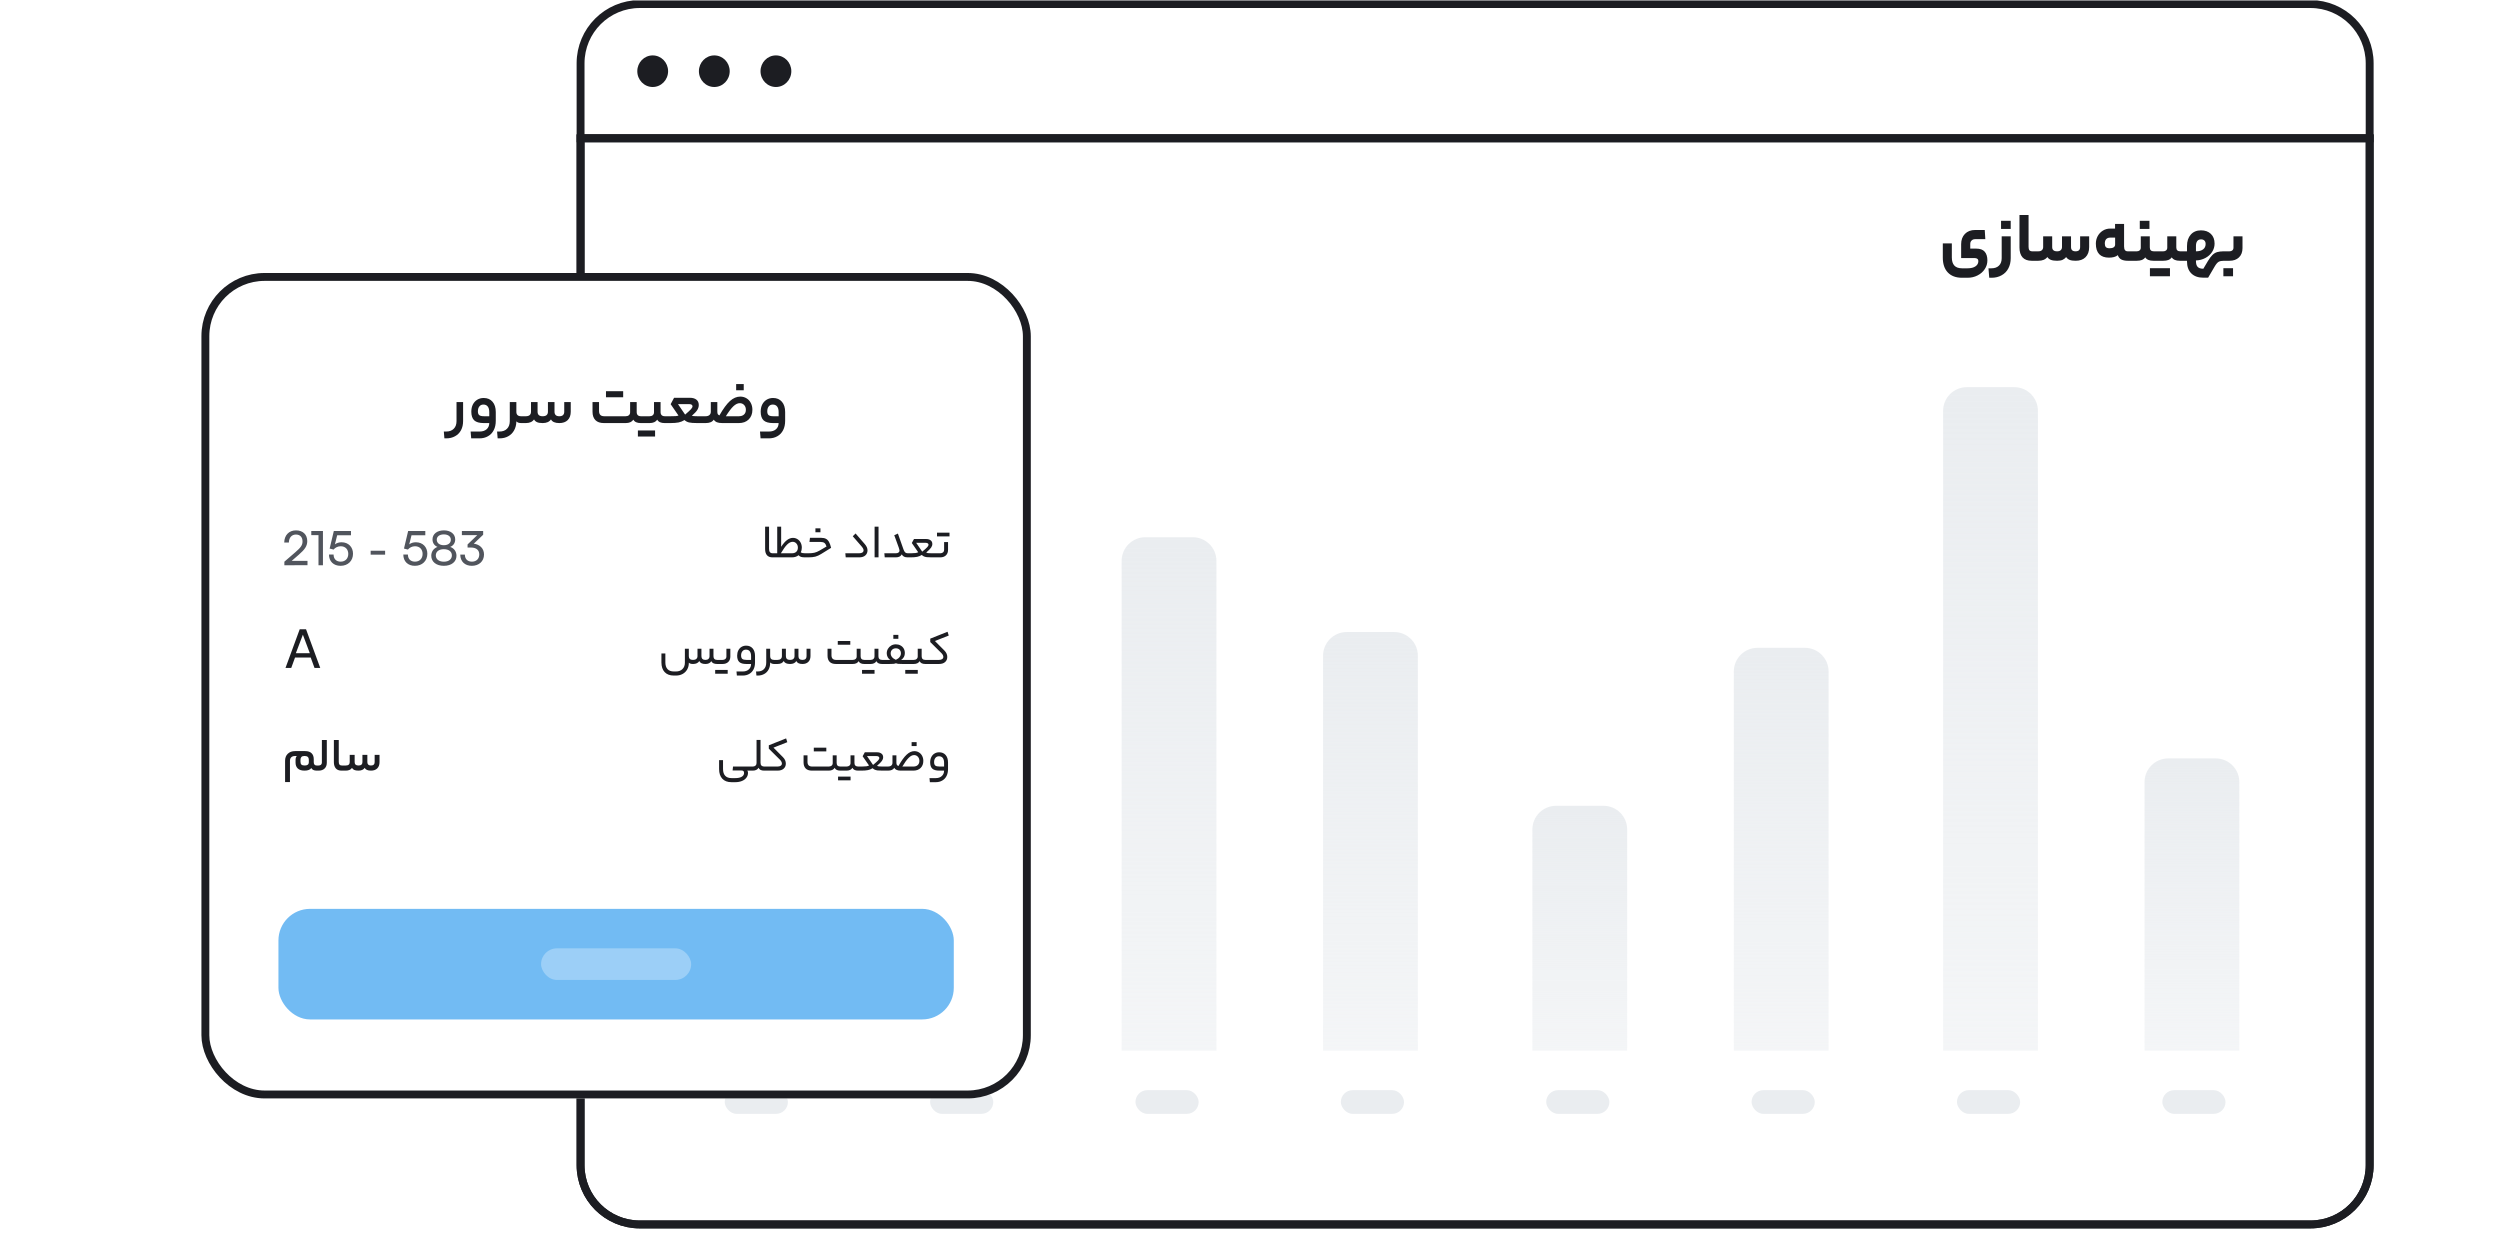 <svg xmlns="http://www.w3.org/2000/svg" width="633" height="319" viewBox="0 0 633 319" fill="none"><g clip-path="url(#clip0_9221_10621)"><path d="M147 16.028C147 7.744 153.716 1.028 162 1.028H585C593.284 1.028 600 7.744 600 16.028V35.028H147V16.028Z" fill="white" stroke="#1C1D22" stroke-width="2"></path><path d="M161.363 18.028C161.363 15.819 163.109 14.028 165.263 14.028C167.417 14.028 169.163 15.819 169.163 18.028C169.163 20.238 167.417 22.028 165.263 22.028C163.109 22.028 161.363 20.238 161.363 18.028Z" fill="#1C1D22"></path><path d="M176.963 18.028C176.963 15.819 178.709 14.028 180.863 14.028C183.017 14.028 184.763 15.819 184.763 18.028C184.763 20.238 183.017 22.028 180.863 22.028C178.709 22.028 176.963 20.238 176.963 18.028Z" fill="#1C1D22"></path><path d="M192.563 18.028C192.563 15.819 194.309 14.028 196.463 14.028C198.617 14.028 200.363 15.819 200.363 18.028C200.363 20.238 198.617 22.028 196.463 22.028C194.309 22.028 192.563 20.238 192.563 18.028Z" fill="#1C1D22"></path><path d="M147 35.028H600V295.028C600 303.313 593.284 310.028 585 310.028H162C153.716 310.028 147 303.313 147 295.028V35.028Z" fill="white"></path><path d="M147 35.028H600V295.028C600 303.313 593.284 310.028 585 310.028H162C153.716 310.028 147 303.313 147 295.028V35.028Z" fill="white" stroke="#1C1D22" stroke-width="2"></path><rect x="183.5" y="276.028" width="16" height="6" rx="3" fill="#EAEDF0"></rect><rect x="235.5" y="276.028" width="16" height="6" rx="3" fill="#EAEDF0"></rect><rect x="287.5" y="276.028" width="16" height="6" rx="3" fill="#EAEDF0"></rect><rect x="339.5" y="276.028" width="16" height="6" rx="3" fill="#EAEDF0"></rect><rect x="391.5" y="276.028" width="16" height="6" rx="3" fill="#EAEDF0"></rect><rect x="443.5" y="276.028" width="16" height="6" rx="3" fill="#EAEDF0"></rect><rect x="495.5" y="276.028" width="16" height="6" rx="3" fill="#EAEDF0"></rect><rect x="547.5" y="276.028" width="16" height="6" rx="3" fill="#EAEDF0"></rect><path d="M388 210.028C388 206.715 390.686 204.028 394 204.028H406C409.314 204.028 412 206.715 412 210.028V266.028H388V210.028Z" fill="url(#paint0_linear_9221_10621)"></path><path d="M335 166.028C335 162.715 337.686 160.028 341 160.028H353C356.314 160.028 359 162.715 359 166.028V266.028H335V166.028Z" fill="url(#paint1_linear_9221_10621)"></path><path d="M284 142.028C284 138.715 286.686 136.028 290 136.028H302C305.314 136.028 308 138.715 308 142.028V266.028H284V142.028Z" fill="url(#paint2_linear_9221_10621)"></path><path d="M439 170.028C439 166.715 441.686 164.028 445 164.028H457C460.314 164.028 463 166.715 463 170.028V266.028H439V170.028Z" fill="url(#paint3_linear_9221_10621)"></path><path d="M492 104.028C492 100.715 494.686 98.028 498 98.028H510C513.314 98.028 516 100.715 516 104.028V266.028H492V104.028Z" fill="url(#paint4_linear_9221_10621)"></path><path d="M543 198.028C543 194.715 545.686 192.028 549 192.028H561C564.314 192.028 567 194.715 567 198.028V266.028H543V198.028Z" fill="url(#paint5_linear_9221_10621)"></path><path d="M500.919 66.1C500.919 65.848 500.835 65.662 500.667 65.542C500.511 65.41 500.289 65.344 500.001 65.344H496.563V61.816C496.563 60.748 496.881 59.884 497.517 59.224C498.165 58.564 499.023 58.234 500.091 58.234H502.539L502.683 60.556H500.109C499.737 60.556 499.437 60.67 499.209 60.898C498.981 61.114 498.867 61.408 498.867 61.78V62.95H500.379C501.363 62.95 502.077 63.208 502.521 63.724C502.977 64.24 503.205 64.984 503.205 65.956C503.205 66.748 502.983 67.474 502.539 68.134C502.107 68.806 501.501 69.34 500.721 69.736C499.953 70.132 499.095 70.33 498.147 70.33H496.797C495.237 70.33 494.031 69.88 493.179 68.98C492.339 68.092 491.919 66.844 491.919 65.236V61.636H494.205V65.182C494.205 66.094 494.415 66.778 494.835 67.234C495.255 67.702 495.909 67.936 496.797 67.936H498.165C499.053 67.936 499.731 67.768 500.199 67.432C500.679 67.108 500.919 66.664 500.919 66.1ZM509.113 65.362C509.113 66.346 508.915 67.21 508.519 67.954C508.123 68.71 507.553 69.292 506.809 69.7C506.077 70.12 505.225 70.33 504.253 70.33H503.677L503.479 67.936H504.217C505.045 67.936 505.687 67.708 506.143 67.252C506.599 66.808 506.827 66.178 506.827 65.362V59.836H509.113V65.362ZM506.665 57.964V55.912H509.113V57.964H506.665ZM515.055 63.634C515.115 63.634 515.157 63.712 515.181 63.868C515.217 64.024 515.235 64.36 515.235 64.876C515.235 65.356 515.217 65.668 515.181 65.812C515.157 65.956 515.115 66.028 515.055 66.028H514.407C513.399 66.028 512.631 65.74 512.103 65.164C511.587 64.576 511.329 63.742 511.329 62.662V54.436H513.633V62.5C513.633 62.884 513.705 63.172 513.849 63.364C514.005 63.544 514.245 63.634 514.569 63.634H515.055ZM516.085 63.634C516.493 63.634 516.799 63.538 517.003 63.346C517.219 63.154 517.327 62.89 517.327 62.554V59.836H519.613V62.554C519.613 63.274 520.027 63.634 520.855 63.634C521.263 63.634 521.569 63.538 521.773 63.346C521.989 63.154 522.097 62.89 522.097 62.554V59.836H524.383V62.554C524.383 63.274 524.767 63.634 525.535 63.634C526.303 63.634 526.687 63.274 526.687 62.554V59.836H528.973V62.572C528.973 63.664 528.667 64.516 528.055 65.128C527.455 65.728 526.615 66.028 525.535 66.028C524.899 66.028 524.389 65.95 524.005 65.794C523.621 65.626 523.333 65.386 523.141 65.074C522.913 65.386 522.613 65.626 522.241 65.794C521.881 65.95 521.419 66.028 520.855 66.028C520.195 66.028 519.667 65.95 519.271 65.794C518.875 65.626 518.581 65.386 518.389 65.074C517.921 65.71 517.153 66.028 516.085 66.028H514.699C514.579 66.028 514.519 65.644 514.519 64.876C514.519 64.048 514.579 63.634 514.699 63.634H516.085ZM537.817 62.392C537.817 62.824 537.895 63.142 538.051 63.346C538.207 63.538 538.441 63.634 538.753 63.634H539.311C539.371 63.634 539.413 63.712 539.437 63.868C539.473 64.024 539.491 64.36 539.491 64.876C539.491 65.356 539.473 65.668 539.437 65.812C539.413 65.956 539.371 66.028 539.311 66.028H538.735C538.087 66.028 537.547 65.92 537.115 65.704C536.695 65.476 536.401 65.11 536.233 64.606C535.981 64.822 535.651 64.984 535.243 65.092C534.847 65.188 534.433 65.236 534.001 65.236C532.921 65.236 532.093 64.942 531.517 64.354C530.953 63.754 530.671 62.866 530.671 61.69C530.671 61.018 530.821 60.394 531.121 59.818C531.433 59.23 531.865 58.762 532.417 58.414C532.981 58.054 533.623 57.874 534.343 57.874H535.531V56.704H537.817V62.392ZM532.939 61.672C532.939 62.068 533.029 62.368 533.209 62.572C533.401 62.764 533.707 62.86 534.127 62.86C534.583 62.86 534.931 62.782 535.171 62.626C535.423 62.458 535.549 62.224 535.549 61.924V60.16H534.379C533.419 60.16 532.939 60.664 532.939 61.672ZM541.037 63.634C541.337 63.634 541.577 63.556 541.757 63.4C541.949 63.232 542.045 63.004 542.045 62.716V59.836H544.331V62.644C544.331 63.304 544.667 63.634 545.339 63.634H546.023C546.143 63.634 546.203 64.036 546.203 64.84C546.203 65.632 546.143 66.028 546.023 66.028H545.231C544.223 66.028 543.539 65.74 543.179 65.164C542.963 65.464 542.675 65.686 542.315 65.83C541.967 65.962 541.541 66.028 541.037 66.028H538.949C538.829 66.028 538.769 65.644 538.769 64.876C538.769 64.048 538.829 63.634 538.949 63.634H541.037ZM541.793 57.964V55.912H544.241V57.964H541.793ZM547.744 63.634C548.044 63.634 548.284 63.556 548.464 63.4C548.656 63.232 548.752 63.004 548.752 62.716V59.836H551.038V62.644C551.038 63.304 551.374 63.634 552.046 63.634H552.73C552.85 63.634 552.91 64.036 552.91 64.84C552.91 65.632 552.85 66.028 552.73 66.028H551.938C550.93 66.028 550.246 65.74 549.886 65.164C549.67 65.464 549.382 65.686 549.022 65.83C548.674 65.962 548.248 66.028 547.744 66.028H545.656C545.536 66.028 545.476 65.644 545.476 64.876C545.476 64.048 545.536 63.634 545.656 63.634H547.744ZM549.436 67.9V69.952H544.36V67.9H549.436ZM563.108 63.634C563.228 63.634 563.288 64.048 563.288 64.876C563.288 65.644 563.228 66.028 563.108 66.028C562.532 66.028 562.088 66.112 561.776 66.28C561.464 66.46 561.14 66.832 560.804 67.396L559.094 70.312H557.906C556.598 70.312 555.578 69.952 554.846 69.232C554.114 68.512 553.748 67.498 553.748 66.19V66.028H552.362C552.242 66.028 552.182 65.644 552.182 64.876C552.182 64.048 552.242 63.634 552.362 63.634H553.748V62.302C553.748 61.078 554.066 60.112 554.702 59.404C555.338 58.684 556.202 58.324 557.294 58.324C558.338 58.324 559.172 58.624 559.796 59.224C560.42 59.824 560.732 60.646 560.732 61.69C560.732 62.446 560.522 63.148 560.102 63.796C559.682 64.432 559.112 64.942 558.392 65.326C557.672 65.71 556.88 65.914 556.016 65.938V66.1C556.016 66.784 556.16 67.276 556.448 67.576C556.736 67.888 557.216 68.044 557.888 68.044L559.04 66.1C559.46 65.404 559.844 64.888 560.192 64.552C560.552 64.204 560.948 63.964 561.38 63.832C561.824 63.7 562.4 63.634 563.108 63.634ZM558.464 61.78C558.464 61.396 558.362 61.108 558.158 60.916C557.966 60.712 557.678 60.61 557.294 60.61C556.874 60.61 556.556 60.754 556.34 61.042C556.124 61.33 556.016 61.744 556.016 62.284V63.634C556.784 63.634 557.384 63.472 557.816 63.148C558.248 62.824 558.464 62.368 558.464 61.78ZM567.8 62.824C567.8 63.82 567.5 64.606 566.9 65.182C566.312 65.746 565.514 66.028 564.506 66.028H562.742C562.622 66.028 562.562 65.644 562.562 64.876C562.562 64.048 562.622 63.634 562.742 63.634H564.506C564.806 63.634 565.046 63.556 565.226 63.4C565.418 63.232 565.514 63.004 565.514 62.716V59.836H567.8V62.824ZM562.958 69.952V67.9H565.406V69.952H562.958Z" fill="#1C1D22"></path><path d="M147 35.028H600V295.028C600 303.313 593.284 310.028 585 310.028H162C153.716 310.028 147 303.313 147 295.028V35.028Z" stroke="#1C1D22" stroke-width="2"></path><g filter="url(#filter0_d_9221_10621)"><rect x="51" y="69.122" width="210" height="209" rx="16" fill="white"></rect><rect x="52" y="70.122" width="208" height="207" rx="15" stroke="#1C1D22" stroke-width="2"></rect></g><path d="M117.256 106.61C117.256 107.495 117.08 108.268 116.728 108.93C116.376 109.591 115.875 110.098 115.224 110.45C114.584 110.812 113.838 110.994 112.984 110.994H112.52L112.376 109.266H112.968C113.79 109.266 114.43 109.031 114.888 108.562C115.358 108.103 115.592 107.452 115.592 106.61V101.81H117.256V106.61ZM125.53 106.546C125.53 107.463 125.36 108.252 125.018 108.914C124.677 109.586 124.192 110.098 123.562 110.45C122.944 110.812 122.213 110.994 121.37 110.994H119.306L119.162 109.266H121.418C122.176 109.266 122.773 109.074 123.21 108.69C123.648 108.306 123.872 107.783 123.882 107.122H122.506C121.376 107.122 120.565 106.892 120.074 106.434C119.584 105.964 119.338 105.234 119.338 104.242C119.338 103.559 119.466 102.956 119.722 102.434C119.989 101.911 120.357 101.506 120.826 101.218C121.306 100.919 121.856 100.77 122.474 100.77C123.424 100.77 124.17 101.09 124.714 101.73C125.258 102.359 125.53 103.223 125.53 104.322V106.546ZM121.002 104.162C121.002 104.61 121.12 104.93 121.354 105.122C121.589 105.303 122 105.394 122.586 105.394H123.882V104.354C123.882 103.724 123.754 103.25 123.498 102.93C123.242 102.599 122.874 102.434 122.394 102.434C121.957 102.434 121.616 102.594 121.37 102.914C121.125 103.223 121.002 103.639 121.002 104.162ZM126.453 109.266C127.275 109.266 127.915 109.031 128.373 108.562C128.843 108.103 129.077 107.452 129.077 106.61V101.81H130.741V104.274C130.741 105.02 131.147 105.394 131.957 105.394H132.181C132.288 105.394 132.341 105.692 132.341 106.29C132.341 106.844 132.288 107.122 132.181 107.122H131.957C131.691 107.122 131.445 107.084 131.221 107.01C131.008 106.924 130.848 106.812 130.741 106.674V106.77C130.72 107.602 130.528 108.338 130.165 108.978C129.813 109.618 129.317 110.114 128.677 110.466C128.048 110.818 127.312 110.994 126.469 110.994H126.005L125.861 109.266H126.453ZM133.121 105.394C133.559 105.394 133.889 105.298 134.113 105.106C134.337 104.903 134.449 104.62 134.449 104.258V101.81H136.113V104.258C136.113 105.015 136.545 105.394 137.409 105.394C137.847 105.394 138.177 105.298 138.401 105.106C138.625 104.903 138.737 104.62 138.737 104.258V101.81H140.401V104.258C140.401 104.62 140.503 104.903 140.705 105.106C140.908 105.298 141.212 105.394 141.617 105.394C142.033 105.394 142.343 105.298 142.545 105.106C142.759 104.903 142.865 104.62 142.865 104.258V101.81H144.513V104.242C144.513 105.148 144.257 105.858 143.745 106.37C143.233 106.871 142.524 107.122 141.617 107.122C140.529 107.122 139.825 106.812 139.505 106.194C139.089 106.812 138.391 107.122 137.409 107.122C136.812 107.122 136.337 107.047 135.985 106.898C135.633 106.738 135.377 106.503 135.217 106.194C134.801 106.812 134.103 107.122 133.121 107.122H131.857C131.751 107.122 131.697 106.844 131.697 106.29C131.697 105.692 131.751 105.394 131.857 105.394H133.121ZM158.411 105.394C158.752 105.394 159.024 105.308 159.227 105.138C159.44 104.956 159.547 104.711 159.547 104.402V101.81H161.211V104.322C161.211 105.036 161.579 105.394 162.315 105.394H162.859C162.966 105.394 163.019 105.692 163.019 106.29C163.019 106.844 162.966 107.122 162.859 107.122H162.251C161.302 107.122 160.672 106.834 160.363 106.258C159.99 106.834 159.339 107.122 158.411 107.122H152.923C151.974 107.122 151.254 106.876 150.763 106.386C150.272 105.884 150.027 105.18 150.027 104.274V101.81H151.675V104.05C151.675 104.498 151.782 104.834 151.995 105.058C152.208 105.282 152.544 105.394 153.003 105.394H158.411ZM157.787 99.058V100.594H153.435V99.058H157.787ZM164.458 105.394C164.799 105.394 165.071 105.308 165.274 105.138C165.487 104.956 165.594 104.706 165.594 104.386V101.81H167.258V104.322C167.258 105.036 167.626 105.394 168.362 105.394H168.906C169.013 105.394 169.066 105.687 169.066 106.274C169.066 106.839 169.013 107.122 168.906 107.122H168.298C167.349 107.122 166.719 106.834 166.41 106.258C166.037 106.834 165.386 107.122 164.458 107.122H162.538C162.431 107.122 162.378 106.844 162.378 106.29C162.378 105.692 162.431 105.394 162.538 105.394H164.458ZM165.866 108.994V110.53H161.514V108.994H165.866ZM169.809 105.394C170.385 105.394 170.817 105.383 171.105 105.362C171.393 105.33 171.622 105.282 171.793 105.218L169.809 102.338L170.673 100.722H174.721C175.382 100.722 175.916 100.876 176.321 101.186C176.726 101.495 176.929 101.948 176.929 102.546C176.929 102.983 176.806 103.399 176.561 103.794C176.326 104.178 175.862 104.674 175.169 105.282C175.404 105.356 175.873 105.394 176.577 105.394H178.241C178.294 105.394 178.332 105.452 178.353 105.57C178.385 105.687 178.401 105.927 178.401 106.29C178.401 106.631 178.385 106.855 178.353 106.962C178.332 107.068 178.294 107.122 178.241 107.122H176.577C175.596 107.122 174.886 107.068 174.449 106.962C174.012 106.855 173.633 106.652 173.313 106.354C172.865 106.642 172.369 106.844 171.825 106.962C171.281 107.068 170.588 107.122 169.745 107.122H168.593C168.486 107.122 168.433 106.844 168.433 106.29C168.433 105.692 168.486 105.394 168.593 105.394H169.809ZM175.345 102.882C175.345 102.7 175.27 102.562 175.121 102.466C174.972 102.37 174.764 102.322 174.497 102.322H171.665L173.473 104.978C174.209 104.348 174.705 103.89 174.961 103.602C175.217 103.314 175.345 103.074 175.345 102.882ZM178.634 105.394C179.071 105.394 179.402 105.292 179.626 105.09C179.86 104.887 179.978 104.61 179.978 104.258V101.81H181.626V104.194C181.626 104.492 181.663 104.711 181.738 104.85C181.823 104.988 181.962 105.1 182.154 105.186C183.114 103.5 184.004 102.284 184.826 101.538C185.658 100.791 186.527 100.418 187.434 100.418C188.02 100.418 188.548 100.562 189.018 100.85C189.487 101.127 189.85 101.522 190.106 102.034C190.372 102.535 190.506 103.111 190.506 103.762C190.506 104.775 190.191 105.591 189.562 106.21C188.943 106.818 188.111 107.122 187.066 107.122H182.89C182.324 107.122 181.866 107.052 181.514 106.914C181.172 106.764 180.911 106.546 180.73 106.258C180.527 106.556 180.255 106.775 179.914 106.914C179.583 107.052 179.156 107.122 178.634 107.122H177.914C177.807 107.122 177.754 106.844 177.754 106.29C177.754 105.692 177.807 105.394 177.914 105.394H178.634ZM187.066 105.394C187.631 105.394 188.068 105.25 188.378 104.962C188.698 104.674 188.858 104.274 188.858 103.762C188.858 103.26 188.708 102.855 188.41 102.546C188.122 102.236 187.754 102.082 187.306 102.082C186.783 102.082 186.239 102.348 185.674 102.882C185.119 103.415 184.49 104.252 183.786 105.394H187.066ZM186.394 98.818V97.25H188.314V98.818H186.394ZM198.799 106.546C198.799 107.463 198.628 108.252 198.287 108.914C197.945 109.586 197.46 110.098 196.831 110.45C196.212 110.812 195.481 110.994 194.639 110.994H192.575L192.431 109.266H194.687C195.444 109.266 196.041 109.074 196.479 108.69C196.916 108.306 197.14 107.783 197.151 107.122H195.775C194.644 107.122 193.833 106.892 193.343 106.434C192.852 105.964 192.607 105.234 192.607 104.242C192.607 103.559 192.735 102.956 192.991 102.434C193.257 101.911 193.625 101.506 194.095 101.218C194.575 100.919 195.124 100.77 195.743 100.77C196.692 100.77 197.439 101.09 197.983 101.73C198.527 102.359 198.799 103.223 198.799 104.322V106.546ZM194.271 104.162C194.271 104.61 194.388 104.93 194.623 105.122C194.857 105.303 195.268 105.394 195.855 105.394H197.151V104.354C197.151 103.724 197.023 103.25 196.767 102.93C196.511 102.599 196.143 102.434 195.663 102.434C195.225 102.434 194.884 102.594 194.639 102.914C194.393 103.223 194.271 103.639 194.271 104.162Z" fill="#1C1D22"></path><path d="M77.857 143.11L72.001 143.122V142.222L74.797 139.81C76.201 138.598 76.597 138.01 76.597 137.086C76.597 135.994 75.973 135.346 74.929 135.346C73.861 135.346 73.165 136.126 73.141 137.362H71.965C72.001 135.502 73.177 134.29 74.941 134.29C76.681 134.29 77.797 135.346 77.797 137.014C77.797 138.25 77.185 139.126 75.649 140.458L73.849 142.018H77.857V143.11ZM80.642 135.502H78.818V134.446H81.77V143.122H80.642V135.502ZM86.227 143.266C84.451 143.266 83.299 142.138 83.299 140.41H84.463C84.463 141.526 85.147 142.21 86.251 142.21C87.427 142.21 88.183 141.43 88.183 140.254C88.183 139.138 87.475 138.31 86.263 138.31C85.531 138.31 84.859 138.658 84.463 139.15L83.467 138.898L84.523 134.446H88.867V135.526H85.375L84.799 137.83C85.255 137.482 85.831 137.302 86.479 137.302C88.243 137.302 89.383 138.538 89.383 140.206C89.383 142.006 88.099 143.266 86.227 143.266ZM93.85 140.446V139.438H97.51V140.446H93.85ZM105.047 143.266C103.271 143.266 102.119 142.138 102.119 140.41H103.283C103.283 141.526 103.967 142.21 105.071 142.21C106.247 142.21 107.003 141.43 107.003 140.254C107.003 139.138 106.295 138.31 105.083 138.31C104.351 138.31 103.679 138.658 103.283 139.15L102.287 138.898L103.343 134.446H107.687V135.526H104.195L103.619 137.83C104.075 137.482 104.651 137.302 105.299 137.302C107.063 137.302 108.203 138.538 108.203 140.206C108.203 142.006 106.919 143.266 105.047 143.266ZM109.197 140.71C109.197 139.666 109.809 138.826 110.769 138.478C109.953 138.13 109.509 137.446 109.509 136.57C109.509 135.214 110.673 134.29 112.401 134.29C114.105 134.29 115.257 135.214 115.257 136.582C115.257 137.47 114.801 138.154 113.985 138.478C114.957 138.79 115.581 139.654 115.581 140.722C115.581 142.246 114.309 143.266 112.389 143.266C110.457 143.266 109.197 142.246 109.197 140.71ZM110.589 136.642C110.589 137.494 111.297 138.046 112.377 138.046C113.469 138.046 114.153 137.506 114.153 136.666C114.153 135.838 113.469 135.31 112.377 135.31C111.297 135.31 110.589 135.838 110.589 136.642ZM110.349 140.626C110.349 141.598 111.153 142.222 112.389 142.222C113.613 142.222 114.417 141.598 114.417 140.626C114.417 139.666 113.625 139.054 112.377 139.054C111.141 139.054 110.349 139.666 110.349 140.626ZM119.252 138.634H118.388V137.854L120.848 135.49H116.948V134.446H122.336V135.394L119.96 137.662C121.436 137.842 122.552 138.838 122.552 140.398C122.552 142.15 121.232 143.266 119.468 143.266C117.764 143.266 116.54 142.222 116.54 140.422H117.704C117.704 141.55 118.4 142.21 119.492 142.21C120.62 142.21 121.352 141.49 121.352 140.374C121.352 139.33 120.632 138.634 119.252 138.634Z" fill="#51555D"></path><path d="M195.899 140.09C195.939 140.09 195.967 140.126 195.983 140.198C196.007 140.262 196.019 140.402 196.019 140.618C196.019 140.826 196.007 140.962 195.983 141.026C195.967 141.09 195.939 141.122 195.899 141.122H195.587C194.979 141.122 194.515 140.942 194.195 140.582C193.883 140.214 193.727 139.694 193.727 139.022V133.358H194.723V138.974C194.723 139.718 195.027 140.09 195.635 140.09H195.899ZM197.788 133.358V138.458C198.3 137.666 198.8 137.09 199.288 136.73C199.776 136.37 200.268 136.19 200.764 136.19C201.188 136.19 201.572 136.298 201.916 136.514C202.26 136.722 202.528 137.014 202.72 137.39C202.92 137.758 203.02 138.182 203.02 138.662C203.02 139.118 202.928 139.506 202.744 139.826C202.856 139.922 202.996 139.99 203.164 140.03C203.34 140.07 203.564 140.09 203.836 140.09H204.112C204.192 140.09 204.232 140.266 204.232 140.618C204.232 140.954 204.192 141.122 204.112 141.122H203.836C203.42 141.122 203.088 141.086 202.84 141.014C202.6 140.934 202.384 140.79 202.192 140.582C201.744 140.942 201.184 141.122 200.512 141.122H195.664C195.584 141.122 195.544 140.954 195.544 140.618C195.544 140.266 195.584 140.09 195.664 140.09H196.792V133.358H197.788ZM200.512 140.09C200.992 140.09 201.364 139.962 201.628 139.706C201.892 139.45 202.024 139.102 202.024 138.662C202.024 138.23 201.896 137.878 201.64 137.606C201.392 137.326 201.076 137.186 200.692 137.186C200.236 137.186 199.772 137.418 199.3 137.882C198.836 138.346 198.308 139.082 197.716 140.09H200.512ZM204.714 140.09C205.314 140.09 205.814 140.042 206.214 139.946C206.614 139.85 207.026 139.682 207.45 139.442L209.274 138.374C209.146 137.942 208.97 137.642 208.746 137.474C208.53 137.306 208.202 137.222 207.762 137.222H204.954L205.086 136.178H207.93C208.41 136.178 208.806 136.258 209.118 136.418C209.43 136.578 209.69 136.842 209.898 137.21C210.106 137.57 210.286 138.07 210.438 138.71L207.918 140.27C207.406 140.59 206.914 140.814 206.442 140.942C205.97 141.062 205.382 141.122 204.678 141.122H203.874C203.794 141.122 203.754 140.954 203.754 140.618C203.754 140.266 203.794 140.09 203.874 140.09H204.714ZM206.466 134.774V133.778H207.738V134.774H206.466ZM218.933 137.726C219.189 138.022 219.373 138.302 219.485 138.566C219.597 138.822 219.653 139.082 219.653 139.346C219.653 139.874 219.469 140.302 219.101 140.63C218.733 140.958 218.217 141.122 217.553 141.122H214.133L214.037 140.09H217.553C217.905 140.09 218.177 140.022 218.369 139.886C218.561 139.75 218.657 139.566 218.657 139.334C218.657 139.19 218.617 139.046 218.537 138.902C218.465 138.75 218.341 138.57 218.165 138.362L215.921 135.782L216.629 135.074L218.933 137.726ZM221.448 133.358H222.444V141.122H221.448V133.358ZM226.82 140.09C227.1 140.09 227.324 140.03 227.492 139.91C227.668 139.79 227.756 139.634 227.756 139.442C227.756 139.282 227.692 139.018 227.564 138.65C227.436 138.282 227.1 137.354 226.556 135.866C226.532 135.802 226.508 135.742 226.484 135.686C226.46 135.622 226.44 135.566 226.424 135.518L227.348 135.098L228.752 139.082C228.88 139.45 229.024 139.71 229.184 139.862C229.344 140.014 229.564 140.09 229.844 140.09H230.096C230.176 140.09 230.216 140.266 230.216 140.618C230.216 140.834 230.204 140.974 230.18 141.038C230.164 141.094 230.136 141.122 230.096 141.122H229.808C229.44 141.122 229.136 141.062 228.896 140.942C228.656 140.822 228.468 140.63 228.332 140.366C228.18 140.63 227.98 140.822 227.732 140.942C227.492 141.062 227.188 141.122 226.82 141.122H224.012L223.916 140.09H226.82ZM230.641 140.09C231.129 140.09 231.513 140.07 231.793 140.03C232.081 139.99 232.313 139.922 232.489 139.826L230.869 137.486L231.421 136.478H234.493C234.957 136.478 235.333 136.586 235.621 136.802C235.917 137.01 236.065 137.322 236.065 137.738C236.065 138.058 235.957 138.37 235.741 138.674C235.533 138.97 235.125 139.378 234.517 139.898C234.637 139.97 234.793 140.022 234.985 140.054C235.185 140.078 235.489 140.09 235.897 140.09H237.073C237.113 140.09 237.141 140.126 237.157 140.198C237.181 140.262 237.193 140.402 237.193 140.618C237.193 140.826 237.181 140.962 237.157 141.026C237.141 141.09 237.113 141.122 237.073 141.122H235.897C235.377 141.122 234.965 141.106 234.661 141.074C234.365 141.034 234.121 140.97 233.929 140.882C233.745 140.794 233.569 140.67 233.401 140.51C233.041 140.742 232.649 140.902 232.225 140.99C231.809 141.078 231.269 141.122 230.605 141.122H229.861C229.781 141.122 229.741 140.954 229.741 140.618C229.741 140.266 229.781 140.09 229.861 140.09H230.641ZM235.105 137.942C235.105 137.782 235.037 137.658 234.901 137.57C234.773 137.482 234.589 137.438 234.349 137.438H231.973L233.509 139.682C234.149 139.154 234.573 138.774 234.781 138.542C234.997 138.302 235.105 138.102 235.105 137.942ZM240.044 139.214C240.044 139.806 239.864 140.274 239.504 140.618C239.144 140.954 238.668 141.122 238.076 141.122H236.828C236.748 141.122 236.708 140.954 236.708 140.618C236.708 140.266 236.748 140.09 236.828 140.09H238.076C238.364 140.09 238.596 140.014 238.772 139.862C238.956 139.702 239.048 139.482 239.048 139.202V137.258H240.044V139.214ZM240.416 134.87V135.818H237.248V134.87H240.416Z" fill="#1C1D22"></path><path d="M74.703 166.482L73.743 169.122H72.287L75.887 159.33H77.487L81.087 169.122H79.631L78.671 166.482H74.703ZM78.447 165.394L76.687 160.706L74.911 165.394H78.447Z" fill="#1C1D22"></path><path d="M177.601 166.142C177.601 166.446 177.685 166.682 177.853 166.85C178.029 167.01 178.281 167.09 178.609 167.09C178.937 167.09 179.193 167.006 179.377 166.838C179.561 166.67 179.653 166.438 179.653 166.142V164.258H180.649V166.142C180.649 166.454 180.729 166.69 180.889 166.85C181.049 167.01 181.281 167.09 181.585 167.09H181.945C182.025 167.09 182.065 167.266 182.065 167.618C182.065 167.954 182.025 168.122 181.945 168.122H181.585C180.817 168.122 180.321 167.886 180.097 167.414C179.817 167.886 179.321 168.122 178.609 168.122C177.801 168.122 177.285 167.874 177.061 167.378C176.749 167.874 176.221 168.122 175.477 168.122C174.957 168.122 174.601 168.006 174.409 167.774V167.918C174.401 168.526 174.257 169.066 173.977 169.538C173.697 170.018 173.313 170.39 172.825 170.654C172.337 170.918 171.777 171.05 171.145 171.05H170.617C169.609 171.05 168.833 170.758 168.289 170.174C167.745 169.59 167.473 168.774 167.473 167.726V165.458H168.469V167.702C168.469 168.462 168.653 169.038 169.021 169.43C169.389 169.822 169.929 170.018 170.641 170.018H171.145C171.833 170.018 172.381 169.818 172.789 169.418C173.205 169.018 173.413 168.478 173.413 167.798V164.258H174.409V166.166C174.409 166.454 174.497 166.682 174.673 166.85C174.857 167.01 175.125 167.09 175.477 167.09C175.837 167.09 176.113 167.006 176.305 166.838C176.505 166.67 176.605 166.438 176.605 166.142V164.258H177.601V166.142ZM184.923 166.214C184.923 166.806 184.743 167.274 184.383 167.618C184.023 167.954 183.547 168.122 182.955 168.122H181.707C181.627 168.122 181.587 167.954 181.587 167.618C181.587 167.266 181.627 167.09 181.707 167.09H182.955C183.243 167.09 183.475 167.014 183.651 166.862C183.835 166.702 183.927 166.482 183.927 166.202V164.258H184.923V166.214ZM184.251 169.634V170.582H181.083V169.634H184.251ZM191.171 167.738C191.171 168.418 191.043 169.006 190.787 169.502C190.531 169.998 190.167 170.378 189.695 170.642C189.231 170.914 188.683 171.05 188.051 171.05H186.575L186.479 170.018H188.063C188.703 170.018 189.211 169.846 189.587 169.502C189.971 169.166 190.167 168.706 190.175 168.122H188.975C188.151 168.122 187.555 167.954 187.187 167.618C186.827 167.274 186.647 166.742 186.647 166.022C186.647 165.526 186.743 165.086 186.935 164.702C187.127 164.31 187.395 164.01 187.739 163.802C188.091 163.586 188.487 163.478 188.927 163.478C189.623 163.478 190.171 163.71 190.571 164.174C190.971 164.638 191.171 165.274 191.171 166.082V167.738ZM187.643 165.962C187.643 166.37 187.743 166.662 187.943 166.838C188.151 167.006 188.515 167.09 189.035 167.09H190.175V166.154C190.175 165.602 190.063 165.186 189.839 164.906C189.615 164.626 189.291 164.486 188.867 164.486C188.499 164.486 188.203 164.622 187.979 164.894C187.755 165.166 187.643 165.522 187.643 165.962ZM191.839 170.018C192.519 170.018 193.051 169.818 193.435 169.418C193.819 169.026 194.011 168.478 194.011 167.774V164.258H195.007V166.166C195.007 166.462 195.091 166.69 195.259 166.85C195.435 167.01 195.687 167.09 196.015 167.09H196.171C196.251 167.09 196.291 167.266 196.291 167.618C196.291 167.954 196.251 168.122 196.171 168.122H196.015C195.799 168.122 195.599 168.086 195.415 168.014C195.231 167.934 195.095 167.834 195.007 167.714V167.858C194.999 168.498 194.863 169.058 194.599 169.538C194.335 170.026 193.967 170.398 193.495 170.654C193.023 170.918 192.479 171.05 191.863 171.05H191.527L191.431 170.018H191.839ZM196.864 167.09C197.216 167.09 197.488 167.006 197.68 166.838C197.88 166.67 197.98 166.438 197.98 166.142V164.258H198.988V166.142C198.988 166.774 199.344 167.09 200.056 167.09C200.408 167.09 200.68 167.006 200.872 166.838C201.072 166.67 201.172 166.438 201.172 166.142V164.258H202.168V166.142C202.168 166.446 202.252 166.682 202.42 166.85C202.596 167.01 202.852 167.09 203.188 167.09C203.524 167.09 203.78 167.01 203.956 166.85C204.132 166.682 204.22 166.446 204.22 166.142V164.258H205.216V166.118C205.216 166.742 205.032 167.234 204.664 167.594C204.304 167.946 203.812 168.122 203.188 168.122C202.38 168.122 201.86 167.874 201.628 167.378C201.332 167.874 200.808 168.122 200.056 168.122C199.208 168.122 198.668 167.874 198.436 167.378C198.14 167.874 197.616 168.122 196.864 168.122H195.928C195.848 168.122 195.808 167.954 195.808 167.618C195.808 167.266 195.848 167.09 195.928 167.09H196.864ZM215.893 167.09C216.205 167.09 216.453 167.014 216.637 166.862C216.821 166.702 216.913 166.486 216.913 166.214V164.258H217.909V166.178C217.909 166.474 217.989 166.702 218.149 166.862C218.317 167.014 218.561 167.09 218.881 167.09H219.205C219.285 167.09 219.325 167.266 219.325 167.618C219.325 167.954 219.285 168.122 219.205 168.122H218.845C218.109 168.122 217.629 167.886 217.405 167.414C217.125 167.886 216.621 168.122 215.893 168.122H211.657C210.953 168.122 210.421 167.938 210.061 167.57C209.709 167.202 209.533 166.694 209.533 166.046V164.258H210.529V165.914C210.529 166.698 210.925 167.09 211.717 167.09H215.893ZM215.293 162.302V163.25H212.125V162.302H215.293ZM220.402 167.09C220.714 167.09 220.962 167.01 221.146 166.85C221.33 166.69 221.422 166.474 221.422 166.202V164.258H222.418V166.178C222.418 166.474 222.498 166.702 222.658 166.862C222.826 167.014 223.066 167.09 223.378 167.09H223.714C223.794 167.09 223.834 167.262 223.834 167.606C223.834 167.95 223.794 168.122 223.714 168.122H223.342C222.606 168.122 222.126 167.886 221.902 167.414C221.622 167.886 221.122 168.122 220.402 168.122H218.962C218.882 168.122 218.842 167.954 218.842 167.618C218.842 167.266 218.882 167.09 218.962 167.09H220.402ZM221.434 169.634V170.582H218.266V169.634H221.434ZM225.4 167.09C225.128 166.906 224.912 166.666 224.752 166.37C224.6 166.066 224.524 165.75 224.524 165.422C224.524 165.006 224.624 164.626 224.824 164.282C225.032 163.93 225.308 163.654 225.652 163.454C226.004 163.246 226.396 163.142 226.828 163.142C227.268 163.142 227.66 163.238 228.004 163.43C228.356 163.614 228.628 163.874 228.82 164.21C229.012 164.546 229.108 164.93 229.108 165.362C229.108 166.09 228.796 166.666 228.172 167.09H230.152C230.232 167.09 230.272 167.266 230.272 167.618C230.272 167.954 230.232 168.122 230.152 168.122H228.556C228.068 168.122 227.7 168.11 227.452 168.086C227.204 168.054 227.004 168.002 226.852 167.93C226.708 168.002 226.5 168.054 226.228 168.086C225.964 168.11 225.588 168.122 225.1 168.122H223.48C223.4 168.122 223.36 167.954 223.36 167.618C223.36 167.266 223.4 167.09 223.48 167.09H225.4ZM226.828 164.15C226.444 164.15 226.128 164.27 225.88 164.51C225.64 164.75 225.52 165.054 225.52 165.422C225.52 165.766 225.632 166.082 225.856 166.37C226.08 166.65 226.404 166.882 226.828 167.066C227.26 166.874 227.58 166.634 227.788 166.346C228.004 166.058 228.112 165.75 228.112 165.422C228.112 165.038 227.996 164.73 227.764 164.498C227.532 164.266 227.22 164.15 226.828 164.15ZM226.192 161.738V160.742H227.464V161.738H226.192ZM231.348 167.09C231.66 167.09 231.908 167.01 232.092 166.85C232.276 166.69 232.368 166.474 232.368 166.202V164.258H233.364V166.178C233.364 166.474 233.444 166.702 233.604 166.862C233.772 167.014 234.012 167.09 234.324 167.09H234.66C234.74 167.09 234.78 167.262 234.78 167.606C234.78 167.95 234.74 168.122 234.66 168.122H234.288C233.552 168.122 233.072 167.886 232.848 167.414C232.568 167.886 232.068 168.122 231.348 168.122H229.908C229.828 168.122 229.788 167.954 229.788 167.618C229.788 167.266 229.828 167.09 229.908 167.09H231.348ZM232.38 169.634V170.582H229.212V169.634H232.38ZM237.75 167.09C238.094 167.09 238.362 167.022 238.554 166.886C238.754 166.75 238.854 166.566 238.854 166.334C238.854 166.174 238.814 166.018 238.734 165.866C238.662 165.706 238.538 165.538 238.362 165.362L235.542 162.566V161.702L239.922 159.962L240.222 160.922L236.718 162.302L239.118 164.714C239.606 165.202 239.85 165.746 239.85 166.346C239.85 166.874 239.666 167.302 239.298 167.63C238.93 167.958 238.414 168.122 237.75 168.122H234.426C234.346 168.122 234.306 167.954 234.306 167.618C234.306 167.266 234.346 167.09 234.426 167.09H237.75Z" fill="#1C1D22"></path><path d="M80.186 195.122C79.499 195.122 79.043 194.902 78.819 194.462C78.531 194.902 77.959 195.122 77.103 195.122C76.359 195.122 75.794 194.946 75.41 194.594C75.026 194.234 74.835 193.738 74.835 193.106V192.422C74.835 191.99 74.939 191.658 75.147 191.426H74.678C74.27 191.426 73.959 191.534 73.743 191.75C73.526 191.958 73.418 192.254 73.418 192.638V198.026H72.183V192.638C72.183 191.886 72.41 191.29 72.867 190.85C73.331 190.402 73.954 190.178 74.739 190.178H77.258C77.987 190.178 78.531 190.358 78.891 190.718C79.258 191.07 79.442 191.578 79.442 192.242V192.974C79.442 193.542 79.691 193.826 80.186 193.826H80.522C80.603 193.826 80.642 194.05 80.642 194.498C80.642 194.914 80.603 195.122 80.522 195.122H80.186ZM77.162 193.826C77.499 193.826 77.754 193.758 77.93 193.622C78.106 193.486 78.195 193.258 78.195 192.938V192.35C78.195 192.054 78.111 191.826 77.942 191.666C77.782 191.506 77.555 191.426 77.258 191.426H76.959C76.671 191.426 76.451 191.514 76.299 191.69C76.154 191.858 76.082 192.082 76.082 192.362V192.866C76.082 193.218 76.166 193.466 76.335 193.61C76.51 193.754 76.787 193.826 77.162 193.826ZM80.673 193.826C80.921 193.826 81.121 193.762 81.273 193.634C81.425 193.498 81.501 193.31 81.501 193.07V187.37H82.749V193.106C82.749 193.738 82.561 194.234 82.185 194.594C81.817 194.946 81.313 195.122 80.673 195.122H80.277C80.197 195.122 80.157 194.914 80.157 194.498C80.157 194.05 80.197 193.826 80.277 193.826H80.673ZM86.841 193.826C86.881 193.826 86.909 193.87 86.925 193.958C86.949 194.046 86.961 194.226 86.961 194.498C86.961 194.754 86.949 194.922 86.925 195.002C86.909 195.082 86.881 195.122 86.841 195.122H86.481C85.841 195.122 85.357 194.934 85.029 194.558C84.701 194.182 84.537 193.65 84.537 192.962V187.37H85.773V192.878C85.773 193.206 85.833 193.446 85.953 193.598C86.081 193.75 86.281 193.826 86.553 193.826H86.841ZM87.553 193.826C87.882 193.826 88.129 193.754 88.297 193.61C88.466 193.458 88.549 193.246 88.549 192.974V191.138H89.797V192.974C89.797 193.542 90.121 193.826 90.769 193.826C91.097 193.826 91.346 193.754 91.513 193.61C91.681 193.458 91.766 193.246 91.766 192.974V191.138H93.013V192.974C93.013 193.246 93.09 193.458 93.242 193.61C93.394 193.754 93.621 193.826 93.925 193.826C94.237 193.826 94.469 193.754 94.621 193.61C94.781 193.458 94.862 193.246 94.862 192.974V191.138H96.097V192.962C96.097 193.642 95.906 194.174 95.522 194.558C95.138 194.934 94.606 195.122 93.925 195.122C93.109 195.122 92.582 194.89 92.341 194.426C92.029 194.89 91.505 195.122 90.769 195.122C90.322 195.122 89.966 195.066 89.701 194.954C89.438 194.834 89.246 194.658 89.126 194.426C88.814 194.89 88.29 195.122 87.553 195.122H86.606C86.525 195.122 86.486 194.914 86.486 194.498C86.486 194.05 86.525 193.826 86.606 193.826H87.553Z" fill="#1C1D22"></path><path d="M190.463 194.09C190.543 194.09 190.583 194.266 190.583 194.618C190.583 194.954 190.543 195.122 190.463 195.122H189.215C189.335 195.242 189.395 195.43 189.395 195.686C189.395 196.15 189.259 196.558 188.987 196.91C188.723 197.27 188.343 197.55 187.847 197.75C187.359 197.95 186.791 198.05 186.143 198.05H185.219C184.211 198.05 183.435 197.758 182.891 197.174C182.347 196.59 182.075 195.774 182.075 194.726V192.458H183.071V194.702C183.071 195.462 183.255 196.038 183.623 196.43C183.991 196.822 184.531 197.018 185.243 197.018H186.143C186.871 197.018 187.427 196.902 187.811 196.67C188.203 196.438 188.399 196.118 188.399 195.71C188.399 195.494 188.343 195.334 188.231 195.23C188.127 195.134 187.959 195.086 187.727 195.086H185.495L185.603 194.09H190.463ZM190.599 194.09C190.887 194.09 191.119 194.01 191.295 193.85C191.471 193.69 191.559 193.474 191.559 193.202V187.358H192.567V193.142C192.567 193.47 192.651 193.71 192.819 193.862C192.987 194.014 193.211 194.09 193.491 194.09H193.791C193.871 194.09 193.911 194.262 193.911 194.606C193.911 194.95 193.871 195.122 193.791 195.122H193.455C193.103 195.122 192.807 195.062 192.567 194.942C192.327 194.814 192.159 194.634 192.063 194.402C191.783 194.882 191.295 195.122 190.599 195.122H190.227C190.147 195.122 190.107 194.954 190.107 194.618C190.107 194.266 190.147 194.09 190.227 194.09H190.599ZM196.873 194.09C197.217 194.09 197.485 194.022 197.677 193.886C197.877 193.75 197.977 193.566 197.977 193.334C197.977 193.174 197.937 193.018 197.857 192.866C197.785 192.706 197.661 192.538 197.485 192.362L194.665 189.566V188.702L199.045 186.962L199.345 187.922L195.841 189.302L198.241 191.714C198.729 192.202 198.973 192.746 198.973 193.346C198.973 193.874 198.789 194.302 198.421 194.63C198.053 194.958 197.537 195.122 196.873 195.122H193.549C193.469 195.122 193.429 194.954 193.429 194.618C193.429 194.266 193.469 194.09 193.549 194.09H196.873ZM209.823 194.09C210.135 194.09 210.383 194.014 210.567 193.862C210.751 193.702 210.843 193.486 210.843 193.214V191.258H211.839V193.178C211.839 193.474 211.919 193.702 212.079 193.862C212.247 194.014 212.491 194.09 212.811 194.09H213.135C213.215 194.09 213.255 194.266 213.255 194.618C213.255 194.954 213.215 195.122 213.135 195.122H212.775C212.039 195.122 211.559 194.886 211.335 194.414C211.055 194.886 210.551 195.122 209.823 195.122H205.587C204.883 195.122 204.351 194.938 203.991 194.57C203.639 194.202 203.463 193.694 203.463 193.046V191.258H204.459V192.914C204.459 193.698 204.855 194.09 205.647 194.09H209.823ZM209.223 189.302V190.25H206.055V189.302H209.223ZM214.332 194.09C214.644 194.09 214.892 194.01 215.076 193.85C215.26 193.69 215.352 193.474 215.352 193.202V191.258H216.348V193.178C216.348 193.474 216.428 193.702 216.588 193.862C216.756 194.014 216.996 194.09 217.308 194.09H217.644C217.724 194.09 217.764 194.262 217.764 194.606C217.764 194.95 217.724 195.122 217.644 195.122H217.272C216.536 195.122 216.056 194.886 215.832 194.414C215.552 194.886 215.052 195.122 214.332 195.122H212.892C212.812 195.122 212.772 194.954 212.772 194.618C212.772 194.266 212.812 194.09 212.892 194.09H214.332ZM215.364 196.634V197.582H212.196V196.634H215.364ZM218.19 194.09C218.678 194.09 219.062 194.07 219.342 194.03C219.63 193.99 219.862 193.922 220.038 193.826L218.418 191.486L218.97 190.478H222.042C222.506 190.478 222.882 190.586 223.17 190.802C223.466 191.01 223.614 191.322 223.614 191.738C223.614 192.058 223.506 192.37 223.29 192.674C223.082 192.97 222.674 193.378 222.066 193.898C222.186 193.97 222.342 194.022 222.534 194.054C222.734 194.078 223.038 194.09 223.446 194.09H224.622C224.662 194.09 224.69 194.126 224.706 194.198C224.73 194.262 224.742 194.402 224.742 194.618C224.742 194.826 224.73 194.962 224.706 195.026C224.69 195.09 224.662 195.122 224.622 195.122H223.446C222.926 195.122 222.514 195.106 222.21 195.074C221.914 195.034 221.67 194.97 221.478 194.882C221.294 194.794 221.118 194.67 220.95 194.51C220.59 194.742 220.198 194.902 219.774 194.99C219.358 195.078 218.818 195.122 218.154 195.122H217.41C217.33 195.122 217.29 194.954 217.29 194.618C217.29 194.266 217.33 194.09 217.41 194.09H218.19ZM222.654 191.942C222.654 191.782 222.586 191.658 222.45 191.57C222.322 191.482 222.138 191.438 221.898 191.438H219.522L221.058 193.682C221.698 193.154 222.122 192.774 222.33 192.542C222.546 192.302 222.654 192.102 222.654 191.942ZM224.857 194.09C225.209 194.09 225.481 194.006 225.673 193.838C225.873 193.67 225.973 193.438 225.973 193.142V191.258H226.969V193.106C226.969 193.346 227.009 193.534 227.089 193.67C227.177 193.798 227.309 193.894 227.485 193.958C228.237 192.622 228.929 191.662 229.561 191.078C230.193 190.486 230.845 190.19 231.517 190.19C231.949 190.19 232.337 190.298 232.681 190.514C233.025 190.722 233.293 191.014 233.485 191.39C233.685 191.758 233.785 192.182 233.785 192.662C233.785 193.398 233.557 193.994 233.101 194.45C232.645 194.898 232.033 195.122 231.265 195.122H228.061C227.229 195.122 226.685 194.886 226.429 194.414C226.149 194.886 225.625 195.122 224.857 195.122H224.377C224.297 195.122 224.257 194.954 224.257 194.618C224.257 194.266 224.297 194.09 224.377 194.09H224.857ZM231.265 194.09C231.745 194.09 232.117 193.962 232.381 193.706C232.653 193.45 232.789 193.102 232.789 192.662C232.789 192.23 232.661 191.878 232.405 191.606C232.149 191.326 231.829 191.186 231.445 191.186C230.997 191.186 230.537 191.422 230.065 191.894C229.593 192.358 229.061 193.09 228.469 194.09H231.265ZM230.821 188.906V187.91H232.093V188.906H230.821ZM240.04 194.738C240.04 195.418 239.912 196.006 239.656 196.502C239.4 196.998 239.036 197.378 238.564 197.642C238.1 197.914 237.552 198.05 236.92 198.05H235.444L235.348 197.018H236.932C237.572 197.018 238.08 196.846 238.456 196.502C238.84 196.166 239.036 195.706 239.044 195.122H237.844C237.02 195.122 236.424 194.954 236.056 194.618C235.696 194.274 235.516 193.742 235.516 193.022C235.516 192.526 235.612 192.086 235.804 191.702C235.996 191.31 236.264 191.01 236.608 190.802C236.96 190.586 237.356 190.478 237.796 190.478C238.492 190.478 239.04 190.71 239.44 191.174C239.84 191.638 240.04 192.274 240.04 193.082V194.738ZM236.512 192.962C236.512 193.37 236.612 193.662 236.812 193.838C237.02 194.006 237.384 194.09 237.904 194.09H239.044V193.154C239.044 192.602 238.932 192.186 238.708 191.906C238.484 191.626 238.16 191.486 237.736 191.486C237.368 191.486 237.072 191.622 236.848 191.894C236.624 192.166 236.512 192.522 236.512 192.962Z" fill="#1C1D22"></path><rect x="70.5" y="230.122" width="171" height="28" rx="8" fill="#72BBF3"></rect><rect x="137" y="240.122" width="38" height="8" rx="4" fill="white" fill-opacity="0.3"></rect></g><defs><filter id="filter0_d_9221_10621" x="51" y="69.122" width="222" height="221" filterUnits="userSpaceOnUse" color-interpolation-filters="sRGB"></filter><linearGradient id="paint0_linear_9221_10621" x1="400" y1="204.028" x2="400" y2="266.028" gradientUnits="userSpaceOnUse"><stop stop-color="#EAEDF0"></stop><stop offset="1" stop-color="#EAEDF0" stop-opacity="0.53"></stop></linearGradient><linearGradient id="paint1_linear_9221_10621" x1="347" y1="160.028" x2="347" y2="266.028" gradientUnits="userSpaceOnUse"><stop stop-color="#EAEDF0"></stop><stop offset="1" stop-color="#EAEDF0" stop-opacity="0.53"></stop></linearGradient><linearGradient id="paint2_linear_9221_10621" x1="296" y1="136.028" x2="296" y2="266.028" gradientUnits="userSpaceOnUse"><stop stop-color="#EAEDF0"></stop><stop offset="1" stop-color="#EAEDF0" stop-opacity="0.53"></stop></linearGradient><linearGradient id="paint3_linear_9221_10621" x1="451" y1="164.028" x2="451" y2="266.028" gradientUnits="userSpaceOnUse"><stop stop-color="#EAEDF0"></stop><stop offset="1" stop-color="#EAEDF0" stop-opacity="0.53"></stop></linearGradient><linearGradient id="paint4_linear_9221_10621" x1="504" y1="98.028" x2="504" y2="266.028" gradientUnits="userSpaceOnUse"><stop stop-color="#EAEDF0"></stop><stop offset="1" stop-color="#EAEDF0" stop-opacity="0.53"></stop></linearGradient><linearGradient id="paint5_linear_9221_10621" x1="555" y1="192.028" x2="555" y2="266.028" gradientUnits="userSpaceOnUse"><stop stop-color="#EAEDF0"></stop><stop offset="1" stop-color="#EAEDF0" stop-opacity="0.53"></stop></linearGradient><clipPath id="clip0_9221_10621"><rect width="633" height="318" fill="white" transform="translate(0 0.122)"></rect></clipPath></defs></svg>